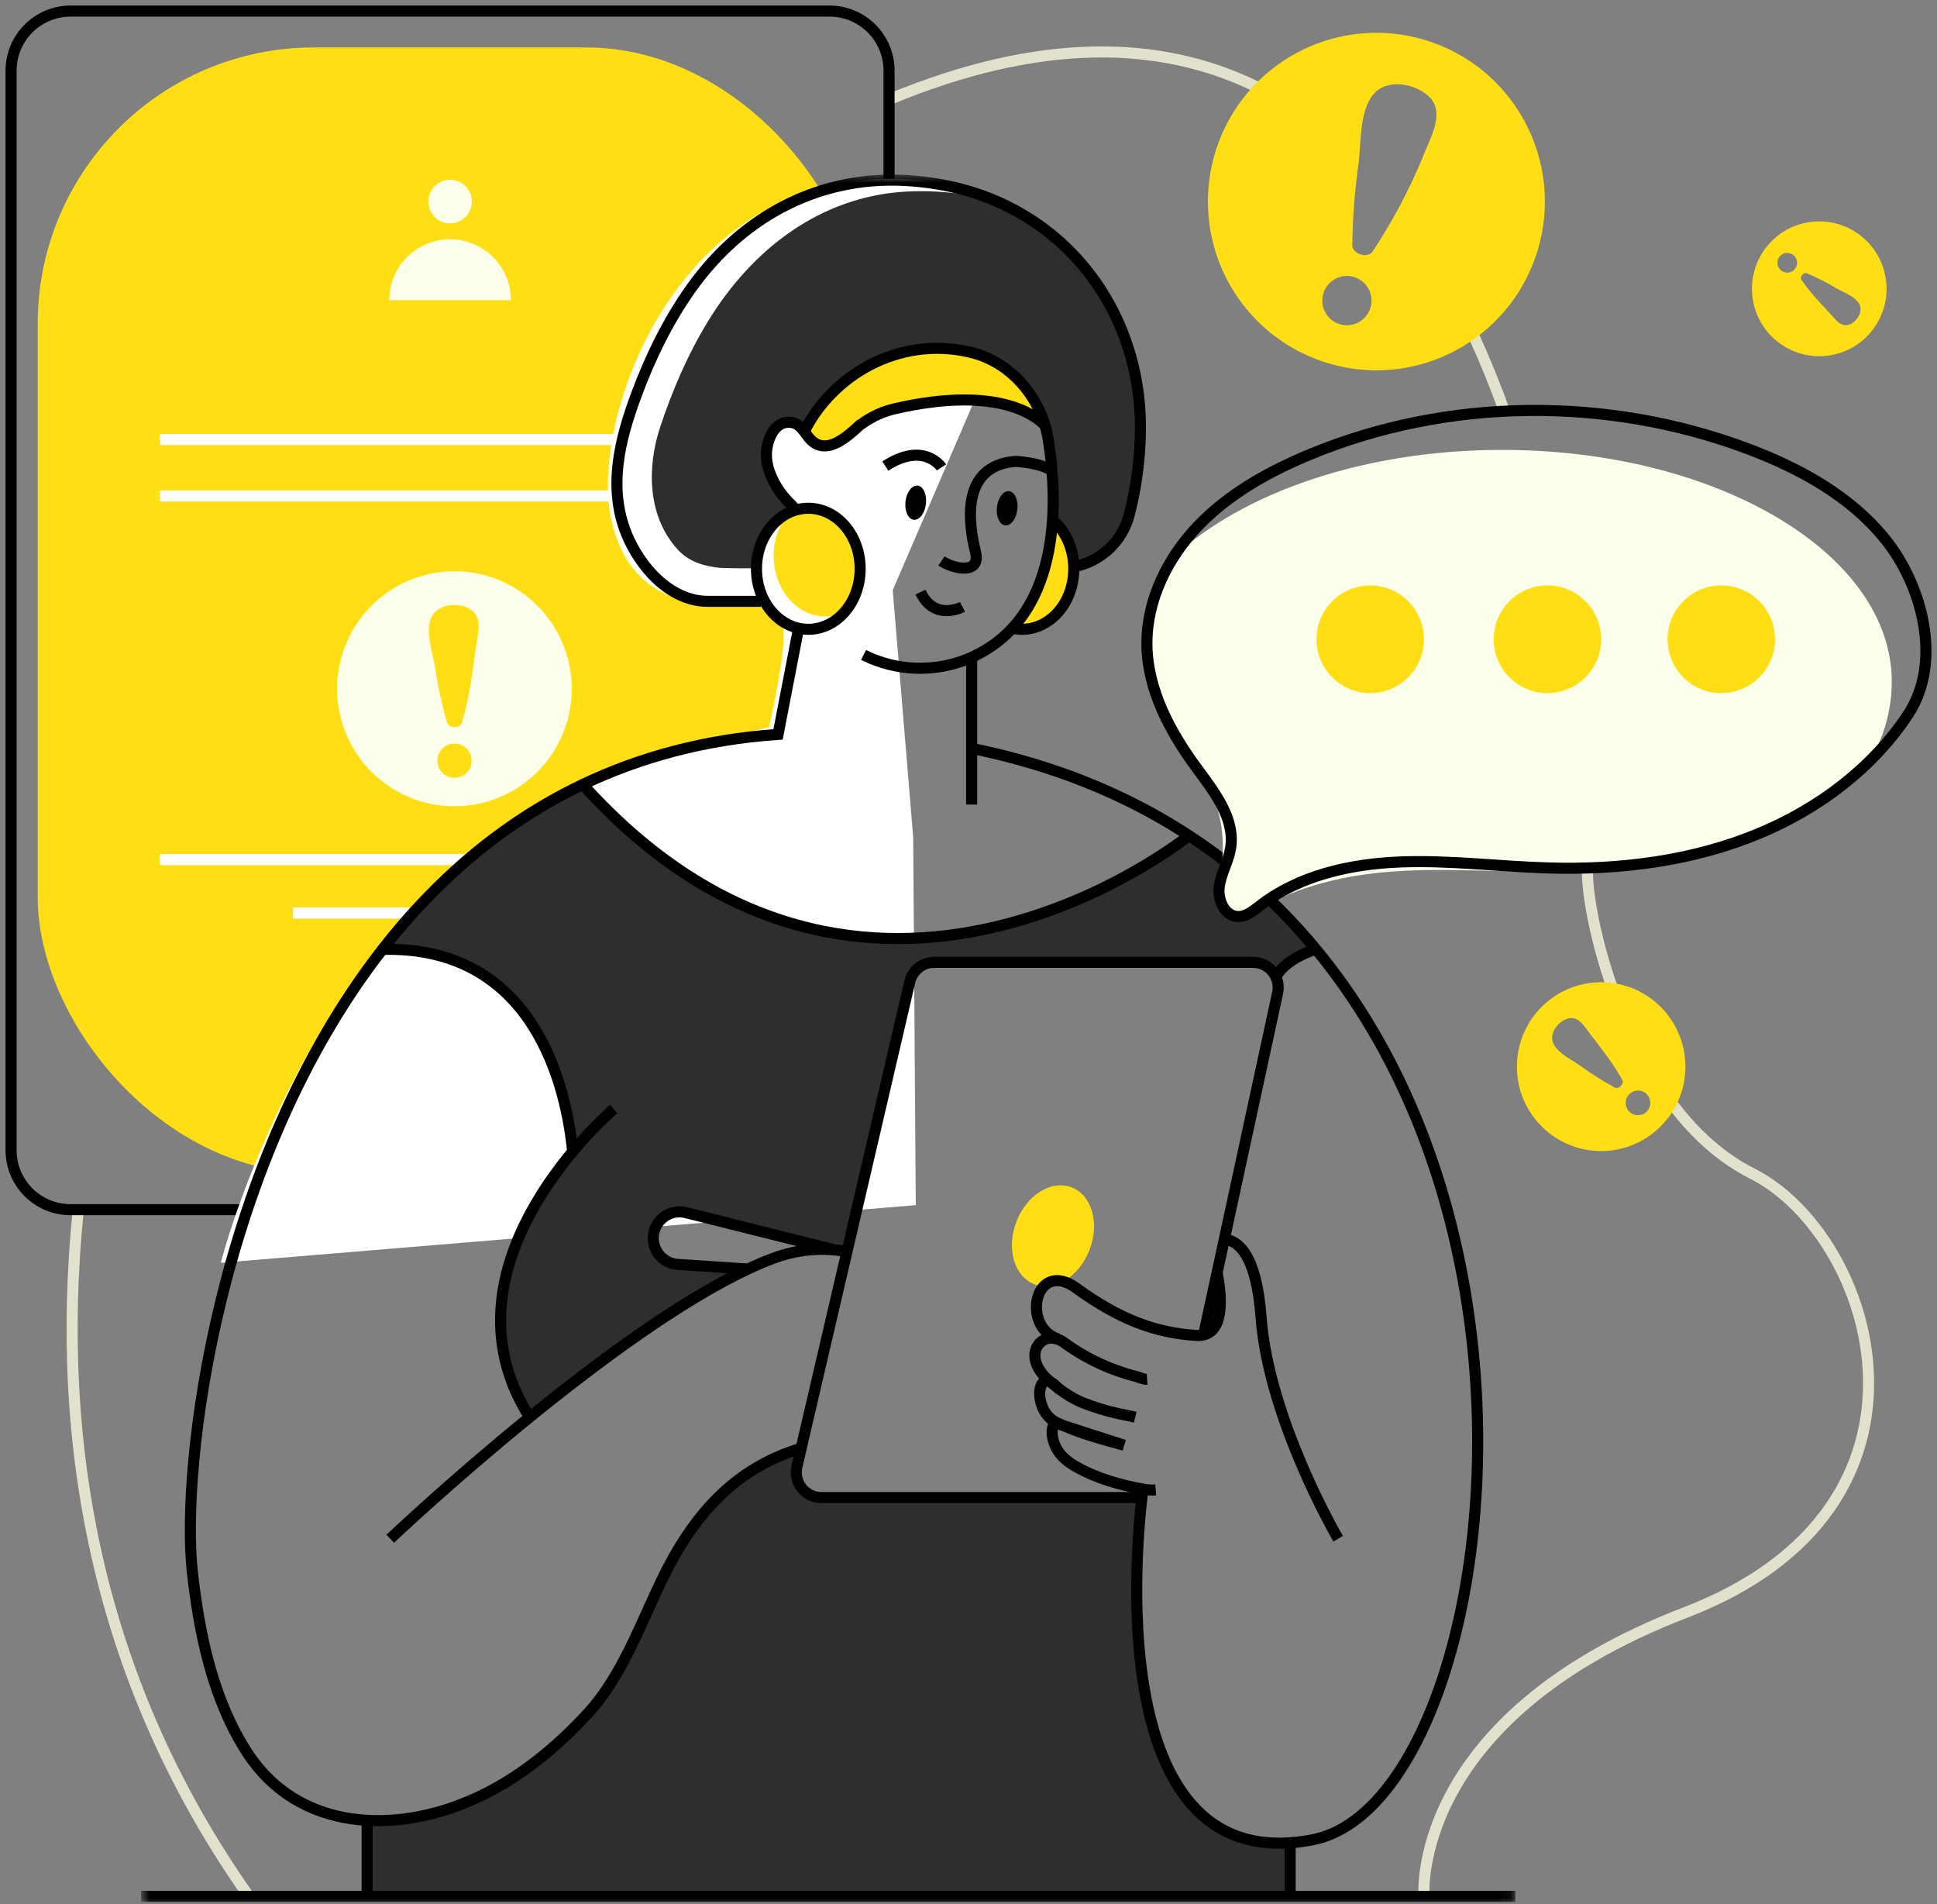 <svg width="175" height="172" viewBox="0 0 175 172" fill="none" xmlns="http://www.w3.org/2000/svg">
<rect x="0" y="0" width="175" height="172" fill="#808080" stroke="none"/>
<path d="M135.923 37.153C135.123 34.931 134.233 32.725 133.259 30.58C131.317 26.312 130.871 22.268 128.144 18.698" stroke="#E2E2CC"/>
<path d="M121.821 14.607C119.474 12.216 117.279 9.646 113.29 7.727C104.861 3.684 94.083 3.274 80.326 8.991" stroke="#E2E2CC"/>
<path d="M22.488 171.299C9.157 152.427 4.845 131.091 7.073 109.269" stroke="#E2E2CC"/>
<path d="M143.423 78.393V78.626C143.293 82.862 147.2 100.419 158.284 105.996C169.368 111.573 177.27 136.054 152.281 145.658C127.292 155.263 128.653 171.299 128.653 171.299" stroke="#E2E2CC"/>
<path d="M80.323 27.119V6.377C80.316 3.41 77.916 1.007 74.954 1H6.369C3.407 1.007 1.007 3.41 1 6.377V103.905C1.005 106.871 3.408 109.272 6.369 109.271H74.954C75.62 109.275 76.279 109.148 76.896 108.897" stroke="black" stroke-linecap="round" stroke-linejoin="round"/>
<rect x="3.408" y="4.286" width="74.506" height="101.708" rx="24.95" fill="#FFDE14"/>
<rect x="7.796" y="12.156" width="66.548" height="19.044" rx="9.522" fill="#FFDE14"/>
<ellipse cx="40.662" cy="18.207" rx="1.966" ry="1.97" fill="#FCFFEA"/>
<path d="M35.166 27.119C35.166 24.079 37.627 21.615 40.662 21.615C43.697 21.615 46.157 24.079 46.157 27.119H35.166Z" fill="#FCFFEA"/>
<path fill-rule="evenodd" clip-rule="evenodd" d="M41.062 51.605C36.775 51.602 32.908 54.187 31.267 58.154C29.625 62.12 30.531 66.687 33.563 69.723C36.594 72.759 41.154 73.667 45.114 72.022C49.075 70.378 51.656 66.506 51.653 62.212C51.65 56.355 46.91 51.608 41.062 51.605ZM41.062 70.262C40.208 70.262 39.515 69.569 39.515 68.713C39.515 67.858 40.208 67.164 41.062 67.164C41.916 67.164 42.608 67.858 42.608 68.713C42.608 69.569 41.916 70.262 41.062 70.262ZM42.885 59.31C42.931 58.98 42.977 58.651 43.024 58.326V58.333C43.046 58.161 43.076 57.98 43.106 57.795C43.276 56.757 43.468 55.589 42.405 54.978C41.398 54.406 39.655 54.541 39.041 55.632C38.49 56.592 38.819 58.045 39.088 59.235C39.164 59.568 39.234 59.881 39.28 60.157C39.536 61.888 39.907 63.601 40.391 65.283C40.564 65.814 41.571 65.814 41.736 65.283C42.316 63.365 42.604 61.308 42.885 59.31Z" fill="#FCFFEA"/>
<path d="M14.45 39.701H66.195" stroke="white"/>
<path d="M14.45 44.801H66.195" stroke="white"/>
<path d="M14.45 77.65H66.195" stroke="white"/>
<path d="M26.47 82.475H54.175" stroke="white"/>
<path d="M19.948 114.069C19.948 114.069 29.155 77.425 57.833 68.475L69.49 65.689C69.49 65.689 71.333 57.444 70.654 56.578C69.976 55.711 68.582 53.936 66.029 54.321C63.477 54.706 56.878 54.83 55.188 46.75C53.498 38.67 59.742 19.465 75.968 16.592C92.193 13.72 92.572 25.652 92.572 25.652L80.654 53.311L82.503 75.623L82.736 108.861L19.948 114.069Z" fill="white"/>
<mask id="mask0_1_1005" style="mask-type:alpha" maskUnits="userSpaceOnUse" x="12" y="15" width="125" height="158">
<path fill-rule="evenodd" clip-rule="evenodd" d="M12.748 15.579H136.907V172H12.748L12.748 15.579Z" fill="white"/>
</mask>
<g mask="url(#mask0_1_1005)">
<path d="M119.051 85.761C118.858 85.817 116.406 86.531 115.441 88.233C115.066 87.438 114.266 86.931 113.388 86.931H84.583C83.528 86.93 82.611 87.659 82.374 88.689L76.702 113.048C76.317 112.973 75.933 112.927 75.533 112.888L62.147 109.542C60.957 109.243 59.735 109.9 59.325 111.058C59.236 111.308 59.191 111.573 59.194 111.839C59.194 113.094 60.163 114.135 61.412 114.222L67.742 114.631C61.645 117.505 54.227 122.98 48.035 128.01C42.011 118.564 47.664 109.119 51.916 104.033C51.368 98.427 48.593 85.411 34.743 85.765C39.514 79.637 45.463 74.385 52.835 70.87C78.086 98.9 106.973 75.983 107.586 75.49C111.906 78.312 115.772 81.777 119.051 85.765" fill="#2E2E2E"/>
<path d="M116.426 166.171V171.015H33.038V164.153C36.286 164.346 39.704 163.576 42.812 162.172C46.747 160.378 50.146 157.59 53.052 154.41C56.041 151.118 57.683 146.554 59.588 142.584C62.448 136.606 66.237 132.348 72.25 130.544L71.865 132.2C71.709 132.875 71.868 133.584 72.298 134.127C72.728 134.67 73.382 134.988 74.074 134.989H103.023C102.446 139.995 100.014 167.332 116.426 166.177" fill="#2E2E2E"/>
<path d="M103.036 38.781C103.013 41.371 102.676 43.948 102.033 46.456C101.433 48.886 99.469 50.738 97.012 51.191C96.964 49.443 96.222 47.908 95.09 46.955C95.193 45.475 95.178 43.989 95.045 42.512C94.97 41.536 94.853 40.625 94.73 39.807C94.657 39.341 94.551 38.881 94.413 38.431C94.026 38.015 93.571 37.669 93.067 37.408C91.285 36.403 87.618 35.335 80.823 36.906C79.713 37.16 78.669 37.645 77.759 38.328C77.738 38.341 77.72 38.357 77.705 38.375C77.091 38.941 76.311 39.657 75.504 40.029C74.668 40.413 73.795 40.429 73.062 39.518C73.043 39.499 73.034 39.482 73.016 39.462C72.632 38.96 72.265 38.307 71.586 38.178C70.156 37.909 69.46 39.334 69.28 40.531C69.122 41.638 69.447 42.614 69.922 43.544C70.319 44.3 70.839 44.985 71.459 45.571C71.619 45.725 71.765 45.893 71.896 46.072C71.836 46.082 71.778 46.098 71.721 46.12C71.589 46.164 71.461 46.217 71.336 46.278C69.606 47.057 68.374 49.011 68.347 51.298C68.347 51.37 65.447 51.327 65.079 51.298C63.665 51.167 62.271 50.759 61.275 49.691C58.45 46.659 58.463 42.16 59.624 38.64C60.724 35.3 62.123 32.039 63.957 29.034C67.93 22.531 74.095 17.733 81.899 17.302C83.771 17.208 85.647 17.317 87.495 17.629C88.369 17.767 89.234 17.96 90.084 18.207C98.04 21.684 103.09 29.565 103.044 38.781" fill="#2E2E2E"/>
<path d="M98.428 112.919C97.488 115.335 95.25 116.717 93.43 115.999C91.61 115.281 90.895 112.755 91.833 110.339C92.771 107.923 95.01 106.539 96.831 107.259C98.651 107.979 99.368 110.505 98.428 112.921" fill="#FFDE14"/>
<path d="M103.265 134.496C103.265 134.496 98.159 170.14 118.581 166.19C138.892 162.257 146.579 79.504 87.789 67.603" stroke="black"/>
<path d="M55.451 100.18C55.451 100.18 38.974 114.097 47.852 128.016" stroke="black"/>
<path d="M103.636 124.595C103.353 124.613 102.95 124.424 102.675 124.349C102.326 124.257 101.981 124.158 101.639 124.052C99.631 123.427 97.742 122.469 96.051 121.218C95.666 120.943 94.982 120.766 94.513 120.947C93.981 121.142 93.598 121.612 93.513 122.173C93.369 123.167 94.069 124.139 94.832 124.776C95.737 125.535 96.677 126.234 97.775 126.688C98.834 127.114 99.927 127.451 101.043 127.695C101.548 127.813 102.062 127.888 102.563 128.017" stroke="black"/>
<path d="M109.96 114.952C110.168 116.049 110.319 117.189 110.216 118.304C110.129 119.247 109.791 120.349 108.743 120.578C108.544 120.63 108.337 120.649 108.132 120.634C104.187 120.401 100.937 119.035 97.225 116.348C93.513 113.66 92.206 119.85 95.597 120.947" stroke="black"/>
<path d="M95.739 125.523C95.648 125.447 95.562 125.367 95.48 125.282C93.632 123.347 93.298 127.234 95.237 128.378L95.487 128.526C95.618 128.582 95.758 128.647 95.897 128.718C95.962 128.736 96.035 128.765 96.103 128.784C97.856 129.554 99.722 130.047 101.56 130.549C99.741 129.954 97.929 129.369 96.103 128.784C95.945 128.718 95.795 128.653 95.637 128.578C95.589 128.558 95.539 128.542 95.487 128.532C95.421 128.501 95.343 128.509 95.284 128.551C95.24 128.587 95.208 128.635 95.191 128.69C94.894 129.406 95.136 130.309 95.516 130.95C95.916 131.627 96.602 132.149 97.279 132.521C99.099 133.543 101.216 134.147 103.259 134.509C103.638 134.588 104.026 134.613 104.412 134.584" stroke="black"/>
<path d="M120.896 138.995C120.896 138.995 114.631 128.303 113.934 119.006C113.507 113.252 111.819 112.033 110.612 111.951" stroke="black"/>
<path d="M108.743 120.575L109.962 114.952L110.612 111.948L115.429 89.682C115.574 89.01 115.407 88.309 114.976 87.775C114.546 87.24 113.897 86.929 113.211 86.929H84.404C83.349 86.928 82.433 87.657 82.195 88.687L76.523 113.048L72.382 130.823L71.998 132.488C71.843 133.163 72.003 133.872 72.433 134.414C72.864 134.957 73.517 135.274 74.208 135.275H103.155" stroke="black"/>
<path d="M73.028 38.877C73.028 38.877 74.552 32.403 83.16 31.544C91.767 30.686 93.924 37.127 93.924 37.127L93.653 37.776C93.653 37.776 82.337 33.229 76.088 39.718C76.088 39.718 73.837 40.741 73.028 38.881" fill="#FFDE14"/>
<path d="M75.35 112.888L61.962 109.538C61.091 109.322 60.173 109.616 59.59 110.299C59.006 110.982 58.857 111.936 59.205 112.764C59.552 113.593 60.336 114.154 61.231 114.215L67.561 114.633" stroke="black"/>
<path d="M107.413 75.48C107.413 75.48 78.17 99.206 52.654 70.869" stroke="black"/>
<path d="M51.737 104.028C51.189 98.422 48.415 85.397 34.554 85.76" stroke="black"/>
<path d="M118.875 85.757C118.875 85.757 116.263 86.477 115.262 88.237" stroke="black"/>
<path d="M12.75 171.303H136.91" stroke="black"/>
<path d="M95.089 46.963C96.26 47.949 97.011 49.558 97.011 51.379C97.011 54.402 94.914 56.847 92.323 56.847C92.03 56.845 91.738 56.811 91.452 56.745C94.47 54.434 95.082 46.963 95.082 46.963" fill="#FFDE14"/>
<path d="M78.017 59.163C80.96 60.629 84.389 60.762 87.436 59.526C95.929 55.974 95.604 45.505 94.722 39.815C94.651 39.353 94.551 38.896 94.422 38.448C93.447 35.194 90.904 32.543 87.553 31.791C81.064 30.322 75.13 34.006 72.668 38.968" stroke="black"/>
<path d="M94.503 38.55C94.503 38.55 94.476 38.512 94.42 38.448C93.843 37.797 90.504 34.692 80.84 36.923C79.73 37.177 78.687 37.662 77.777 38.346C77.756 38.358 77.736 38.374 77.72 38.392" stroke="black"/>
<path d="M68.741 54.321H63.96C60.51 54.321 57.774 51.156 56.584 48.185C54.912 44.008 55.983 39.732 57.488 35.672C58.749 32.274 60.352 28.972 62.461 26.017C67.182 19.404 74.309 15.658 82.502 16.351C83.229 16.412 83.952 16.502 84.672 16.62C95.673 18.407 103.091 27.619 103.035 38.775C103.012 41.367 102.676 43.946 102.032 46.456C101.428 48.883 99.465 50.734 97.009 51.19" stroke="black"/>
<path d="M71.899 46.071C71.767 45.892 71.621 45.724 71.463 45.569C70.842 44.984 70.322 44.299 69.925 43.544C69.45 42.614 69.125 41.638 69.283 40.531C69.46 39.341 70.156 37.908 71.59 38.178C72.268 38.309 72.63 38.96 73.02 39.462C74.504 41.387 76.547 39.453 77.8 38.29" stroke="black"/>
<path d="M95.089 46.963C96.26 47.949 97.011 49.558 97.011 51.379C97.011 54.402 94.914 56.847 92.323 56.847C92.03 56.845 91.738 56.811 91.452 56.745" stroke="black"/>
<path d="M85.057 50.672C86.107 51.379 88.642 51.958 88.133 49.864C87.521 47.382 86.699 42.08 91.737 41.676C91.737 41.676 93.955 41.77 95.051 42.525" stroke="black"/>
<path d="M86.954 54.821C86.954 54.821 84.417 56.169 83.16 53.483" stroke="black"/>
<path d="M81.808 45.302C81.71 46.155 82.043 46.892 82.552 46.952C83.061 47.012 83.554 46.374 83.654 45.516C83.754 44.657 83.417 43.927 82.91 43.867C82.402 43.808 81.906 44.445 81.808 45.302Z" fill="black"/>
<path d="M90.07 45.804C89.972 46.655 90.305 47.395 90.814 47.454C91.324 47.514 91.816 46.877 91.914 46.018C92.012 45.159 91.679 44.428 91.172 44.37C90.664 44.312 90.168 44.947 90.07 45.804Z" fill="black"/>
<path d="M85.056 42.222C85.056 42.222 83.503 39.823 79.984 42.098" stroke="black"/>
<path d="M87.786 59.369V72.675" stroke="black"/>
<path d="M35.259 138.995C35.259 138.995 40.736 133.797 47.848 128.022C54.04 122.991 61.465 117.507 67.565 114.634C68.345 114.271 69.102 113.945 69.839 113.672C71.595 113.001 73.481 112.738 75.353 112.902C75.746 112.934 76.136 112.987 76.522 113.06" stroke="black"/>
<path d="M72.381 130.823C66.367 132.627 62.578 136.885 59.72 142.863C57.819 146.832 56.173 151.397 53.184 154.689C50.279 157.867 46.881 160.657 42.946 162.451C35.807 165.705 27.017 165.455 22.378 158.38C19.241 153.582 18.007 147.622 17.38 142.016C16.304 132.273 19.703 104.808 34.554 85.759C39.325 79.631 45.276 74.379 52.646 70.864C57.819 68.403 63.666 66.794 70.294 66.338L72.151 56.745" stroke="black"/>
<path d="M116.558 166.494V171.304" stroke="black"/>
<path d="M33.17 164.777V171.304" stroke="black"/>
<path d="M77.71 51.379C77.728 52.822 77.217 54.222 76.272 55.312C75.743 55.558 75.166 55.684 74.582 55.684C71.993 55.684 69.894 53.239 69.894 50.216C69.876 48.773 70.388 47.374 71.334 46.285C71.863 46.039 72.44 45.911 73.023 45.912C75.613 45.912 77.71 48.359 77.71 51.379Z" fill="#FFDE14"/>
<ellipse cx="73.028" cy="51.379" rx="4.683" ry="5.467" stroke="black"/>
</g>
<path fill-rule="evenodd" clip-rule="evenodd" d="M128.698 3.599C122.799 1.838 116.421 3.809 112.539 8.593C108.656 13.378 108.034 20.034 110.962 25.457C113.89 30.881 119.792 34.003 125.915 33.37C132.038 32.736 137.178 28.47 138.936 22.562C141.338 14.494 136.754 6.004 128.698 3.599ZM121.051 29.289C119.874 28.937 119.204 27.696 119.556 26.516C119.907 25.337 121.147 24.666 122.324 25.018C123.501 25.37 124.171 26.612 123.819 27.791C123.468 28.97 122.229 29.641 121.051 29.289ZM128.648 13.931C128.678 13.858 128.708 13.783 128.741 13.706H128.735C128.792 13.57 128.854 13.428 128.918 13.282C129.541 11.858 130.344 10.02 129.185 8.81C128.027 7.609 125.573 7.072 124.271 8.323C123.121 9.42 122.979 11.571 122.864 13.325C122.832 13.806 122.803 14.258 122.755 14.649C122.397 17.136 122.204 19.645 122.178 22.157C122.182 22.966 123.574 23.382 124.018 22.708C125.85 19.944 127.401 17.004 128.648 13.931Z" fill="#FFDE14"/>
<path fill-rule="evenodd" clip-rule="evenodd" d="M139.228 91.005C137.069 93.204 136.445 96.49 137.647 99.329C138.85 102.169 141.642 104.004 144.722 103.977C147.802 103.951 150.563 102.069 151.716 99.209C152.87 96.349 152.19 93.074 149.993 90.912C146.995 87.962 142.176 88.003 139.228 91.005ZM148.778 100.406C148.347 100.845 147.642 100.851 147.204 100.419C146.765 99.987 146.759 99.281 147.19 98.842C147.469 98.558 147.878 98.445 148.263 98.544C148.648 98.644 148.951 98.942 149.057 99.326C149.163 99.71 149.057 100.121 148.778 100.406ZM144.063 93.918C143.927 93.741 143.791 93.564 143.657 93.388C143.58 93.29 143.503 93.184 143.424 93.076C142.978 92.463 142.475 91.773 141.638 92.011C140.837 92.243 140.026 93.203 140.274 94.074C140.488 94.84 141.406 95.407 142.153 95.868C142.358 95.995 142.55 96.114 142.711 96.226C143.725 96.968 144.788 97.641 145.892 98.24C146.25 98.429 146.759 97.909 146.567 97.555C145.877 96.278 144.956 95.081 144.063 93.918Z" fill="#FFDE14"/>
<path fill-rule="evenodd" clip-rule="evenodd" d="M169.081 29.929C171.199 27.32 170.803 23.485 168.198 21.363C165.592 19.242 161.763 19.638 159.645 22.247C157.527 24.856 157.922 28.691 160.527 30.813C161.778 31.832 163.382 32.311 164.986 32.145C166.591 31.98 168.063 31.183 169.081 29.929ZM160.782 23.174C160.983 22.927 161.299 22.806 161.613 22.856C161.926 22.906 162.189 23.12 162.303 23.417C162.416 23.714 162.363 24.049 162.163 24.296C161.962 24.543 161.646 24.665 161.332 24.614C161.019 24.564 160.756 24.35 160.642 24.053C160.529 23.756 160.582 23.421 160.782 23.174ZM165.011 27.972C165.135 28.106 165.259 28.239 165.382 28.372V28.361C165.447 28.43 165.513 28.506 165.58 28.583C165.983 29.044 166.438 29.566 167.095 29.312C167.716 29.077 168.289 28.251 168.027 27.579C167.8 26.984 167.029 26.604 166.401 26.294C166.228 26.208 166.065 26.128 165.928 26.05C165.063 25.535 164.165 25.078 163.239 24.683C162.947 24.56 162.574 25.01 162.755 25.278C163.401 26.243 164.217 27.119 165.011 27.972Z" fill="#FFDE14"/>
<path d="M108.646 70.077C110.791 73.734 110.693 76.339 110.135 80.561C109.912 82.169 111.641 83.256 113.042 82.448C125.423 75.325 136.98 80.958 151.742 77.466C157.163 76.191 163.922 73.55 168.554 69.303C170.092 67.017 170.913 64.324 170.913 61.568C170.913 50.017 155.15 40.639 135.711 40.639C123.253 40.639 112.308 44.489 106.051 50.29C106.051 50.29 106.051 50.29 106.033 50.307C104.446 52.689 103.573 55.291 103.573 58.008C103.563 62.153 106.641 66.646 108.646 70.077Z" fill="#FCFFEA"/>
<path fill-rule="evenodd" clip-rule="evenodd" d="M103.619 58.008V58.301C103.688 62.343 105.714 66.111 108.113 69.37C109.72 71.55 111.627 73.971 111.175 76.644C110.983 77.822 110.32 78.89 110.155 80.072C109.989 81.254 110.618 82.729 111.81 82.791C112.567 82.829 113.211 82.29 113.811 81.828C117.357 79.075 121.967 78.045 126.449 77.864C130.932 77.683 135.409 78.276 139.894 78.403C146.36 78.596 152.928 77.779 158.901 75.296C164.252 73.074 169.156 69.428 172.376 64.557C175.54 59.775 173.669 52.831 170.294 48.673C167.13 44.771 162.545 42.274 157.843 40.514C145.197 35.786 130.763 35.894 118.291 41.074C114.589 42.614 111.008 44.617 108.232 47.514C105.528 50.336 103.648 54.098 103.619 58.008H103.619Z" stroke="black"/>
<ellipse cx="155.508" cy="57.746" rx="4.856" ry="4.863" fill="#FFDE14"/>
<ellipse cx="139.803" cy="57.746" rx="4.856" ry="4.863" fill="#FFDE14"/>
<ellipse cx="123.792" cy="57.746" rx="4.856" ry="4.863" fill="#FFDE14"/>
</svg>
